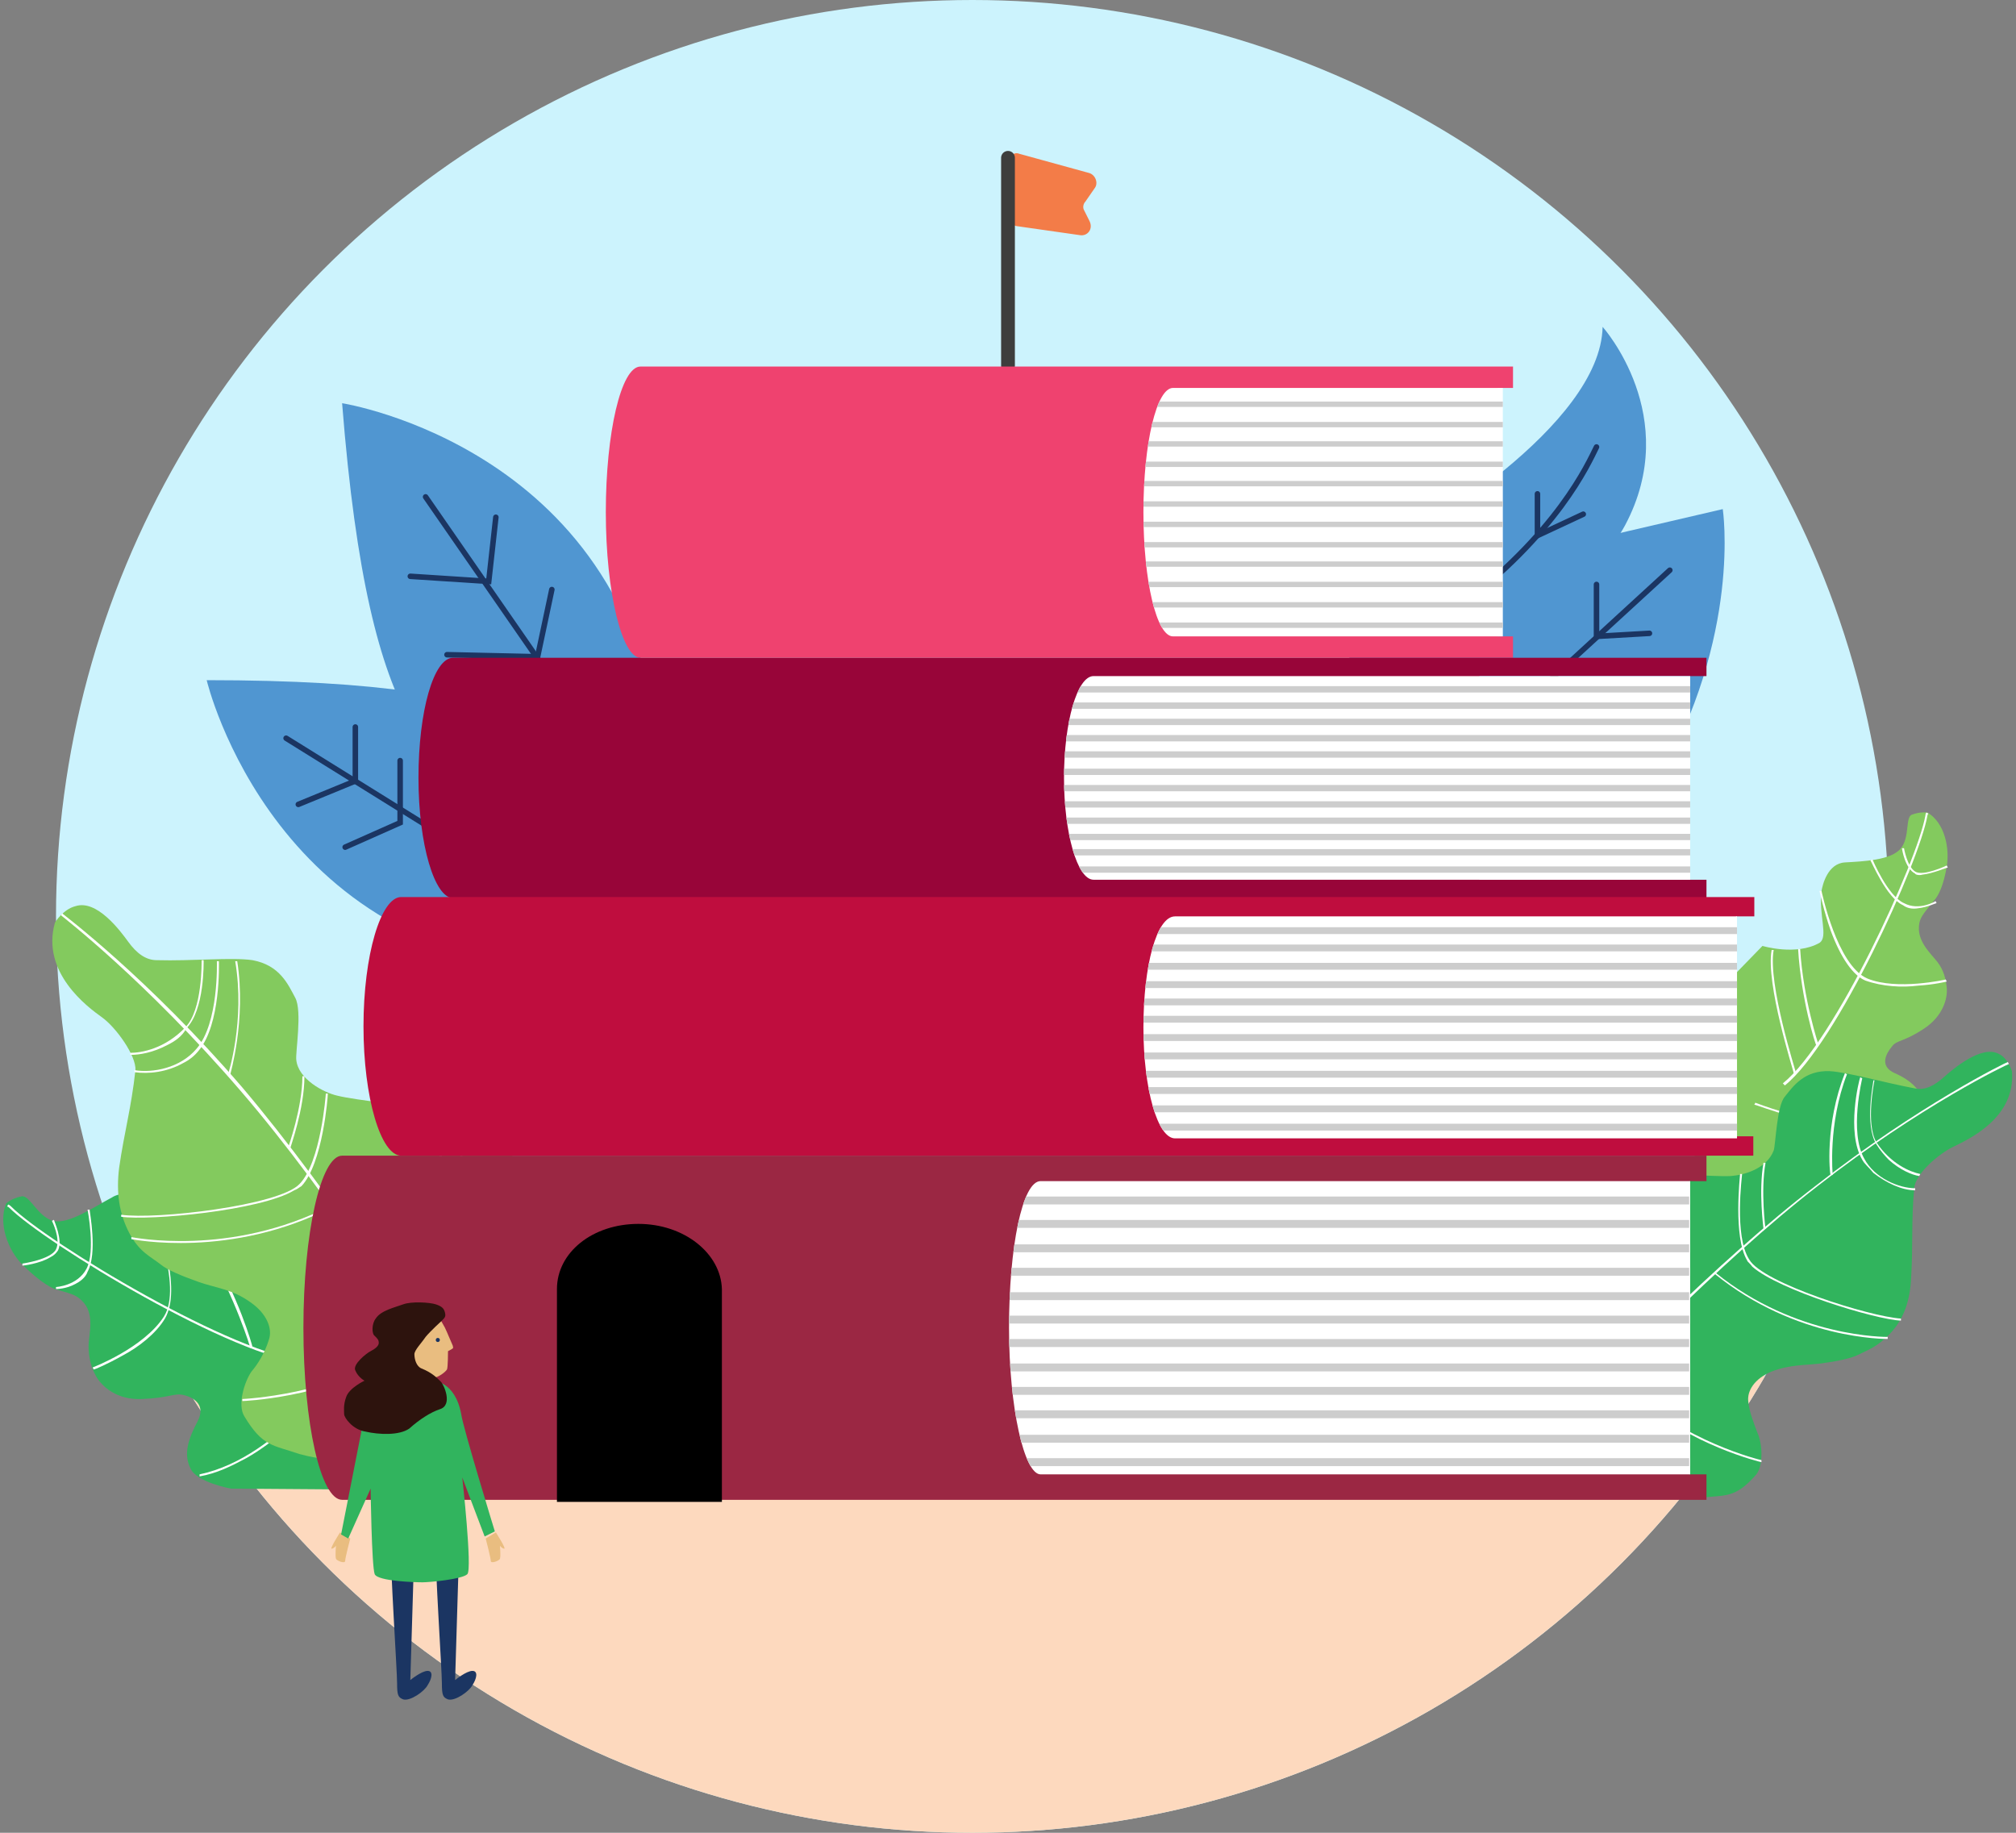 <?xml version="1.0" encoding="utf-8"?>
<!-- Generator: Adobe Illustrator 26.0.1, SVG Export Plug-In . SVG Version: 6.00 Build 0)  -->
<svg version="1.1" id="Layer_1" xmlns="http://www.w3.org/2000/svg" xmlns:xlink="http://www.w3.org/1999/xlink" x="0px" y="0px"
	 viewBox="0 0 198 180" style="enable-background:new 0 0 198 180;" xml:space="preserve">
<rect x="0" y="0" width="198" height="180" fill="#808080" stroke="none"/>
<style type="text/css">
	.st0{fill:#CCF3FD;}
	.st1{fill:none;stroke:#1B3562;stroke-width:0.542;stroke-linecap:round;stroke-miterlimit:10;}
	.st2{fill:#5096D1;}
	.st3{fill:#F37C48;}
	.st4{fill:none;stroke:#3E3E3D;stroke-width:1.354;stroke-linecap:round;stroke-miterlimit:10;}
	.st5{fill:#EF426F;}
	.st6{fill:#FFFFFF;}
	.st7{clip-path:url(#SVGID_00000086678805444332631130000011043122028547117714_);}
	.st8{fill:none;stroke:#CDCDCD;stroke-width:0.527;stroke-miterlimit:10;}
	.st9{fill:#980539;}
	.st10{fill:none;}
	.st11{clip-path:url(#SVGID_00000109001233769157827020000005680164135793686704_);}
	.st12{fill:none;stroke:#CDCDCD;stroke-width:0.619;stroke-miterlimit:10;}
	.st13{clip-path:url(#SVGID_00000158723928474839453280000005412411614479704999_);fill:#FDD9BE;}
	.st14{fill:#31B45D;}
	.st15{fill:#83CA5E;}
	.st16{fill:#BF0D3E;}
	.st17{clip-path:url(#SVGID_00000049923605852464202070000005900417754476944535_);}
	.st18{fill:none;stroke:#CDCDCD;stroke-width:0.671;stroke-miterlimit:10;}
	.st19{fill:#9B2743;}
	.st20{clip-path:url(#SVGID_00000108281323698381576610000005580145391459042188_);}
	.st21{fill:none;stroke:#CDCDCD;stroke-width:0.777;stroke-miterlimit:10;}
	.st22{fill:#1B3562;}
	.st23{fill:#E9BD80;}
	.st24{fill:#31B45E;}
	.st25{fill:#2D130D;}
</style>
<g>
	<circle class="st0" cx="95.5" cy="90" r="90"/>
	<line class="st1" x1="146" y1="57.4" x2="151" y2="57.4"/>
	<line class="st1" x1="152.1" y1="61.4" x2="152.1" y2="64.8"/>
	<g>
		<g>
			<path class="st2" d="M135.5,54.2c3.7-1.7,21.7-12.4,21.9-22.1c0,0,7.9,8.8,2.2,19.5c-4.2,7.8-23.4,20.2-26.3,17.6
				C130.4,66.7,135.5,54.2,135.5,54.2"/>
			<path class="st2" d="M147.7,55l21.5-5c0,0,1.9,12.4-6.5,26.9c-8.4,14.5-25-5-25-5L147.7,55L147.7,55"/>
		</g>
		<line class="st1" x1="164" y1="56" x2="149.5" y2="69.3"/>
		<polyline class="st1" points="156.8,57.4 156.8,62.5 162,62.2 		"/>
		<path class="st1" d="M156.8,43.9c-0.8,1.6-3.8,8.5-14,16.1"/>
		<polyline class="st1" points="151,48.5 151,52.6 155.5,50.5 		"/>
	</g>
	<g>
		<path class="st2" d="M20.3,66.8c0,0,6.7,28.5,37.5,28.5c6.6,0,11.6-8.9,6-14.4C56.3,73.4,54.6,66.8,20.3,66.8z"/>
		<line class="st1" x1="28.1" y1="72.5" x2="51.1" y2="86.8"/>
		<polyline class="st1" points="34.9,71.4 34.9,76.7 29.3,79 		"/>
		<polyline class="st1" points="33.9,83.2 39.3,80.8 39.3,74.7 		"/>
		<g>
			<path class="st2" d="M33.6,39.6c0,0,28.9,4.5,31.3,35.2c0.5,6.6-7.9,12.2-13.9,7.1C43,74.9,36.3,73.8,33.6,39.6z"/>
			<line class="st1" x1="41.8" y1="48.8" x2="55.1" y2="68"/>
			<polyline class="st1" points="48.7,50.8 48,57.1 40.3,56.6 			"/>
			<polyline class="st1" points="54.2,57.9 52.8,64.5 43.9,64.3 			"/>
		</g>
	</g>
	<g>
		<path class="st3" d="M99.1,16v5.3c0,0.4,0.3,0.8,0.7,0.9l6.3,0.9c0.7,0.1,1.3-0.6,0.9-1.4l-0.5-1c-0.2-0.3-0.1-0.7,0.1-0.9
			l0.9-1.3c0.4-0.5,0.1-1.3-0.5-1.5l-6.9-1.9C99.6,14.9,99.1,15.3,99.1,16z"/>
		<line class="st4" x1="99" y1="35.9" x2="99" y2="15.5"/>
	</g>
	<g>
		<path class="st5" d="M148.6,38.1V36H62.9c-1.9,0-3.4,6.5-3.4,14.3c0,7.9,1.6,14.3,3.4,14.3h85.7v-2.1h-1.5V38.1H148.6z"/>
		<path class="st6" d="M115.2,38.1c-1.6,0-2.9,5.4-2.9,12.2s1.3,12.2,2.9,12.2h32.4V38.1H115.2z"/>
		<g>
			<g>
				<g>
					<g>
						<defs>
							<path id="SVGID_1_" d="M115.2,38.1c-1.6,0-2.9,5.4-2.9,12.2s1.3,12.2,2.9,12.2h32.4V38.1H115.2z"/>
						</defs>
						<clipPath id="SVGID_00000173161824754657715880000003036526748856148406_">
							<use xlink:href="#SVGID_1_"  style="overflow:visible;"/>
						</clipPath>
						<g style="clip-path:url(#SVGID_00000173161824754657715880000003036526748856148406_);">
							<line class="st8" x1="147.8" y1="39.7" x2="110.6" y2="39.7"/>
							<line class="st8" x1="147.8" y1="41.7" x2="110.6" y2="41.7"/>
							<line class="st8" x1="147.8" y1="43.6" x2="110.6" y2="43.6"/>
							<line class="st8" x1="147.8" y1="45.6" x2="110.6" y2="45.6"/>
							<line class="st8" x1="147.8" y1="47.5" x2="110.6" y2="47.5"/>
							<line class="st8" x1="147.8" y1="49.5" x2="110.6" y2="49.5"/>
							<line class="st8" x1="147.8" y1="51.5" x2="110.6" y2="51.5"/>
							<line class="st8" x1="147.8" y1="53.5" x2="110.6" y2="53.5"/>
							<line class="st8" x1="147.8" y1="55.4" x2="110.6" y2="55.4"/>
							<line class="st8" x1="147.8" y1="57.4" x2="110.6" y2="57.4"/>
							<line class="st8" x1="147.8" y1="59.4" x2="110.6" y2="59.4"/>
							<line class="st8" x1="147.8" y1="61.4" x2="110.6" y2="61.4"/>
						</g>
					</g>
				</g>
			</g>
		</g>
	</g>
	<g>
		<path class="st9" d="M167.6,66.4v-1.8H44.5c-1.9,0-3.4,5.2-3.4,11.8c0,6.6,1.6,11.8,3.4,11.8h123.1v-1.8h-22.3v-20H167.6z"/>
		<path class="st6" d="M107.4,66.4c-1.6,0-2.9,4.5-2.9,10c0,5.4,1.3,10,2.9,10H166v-20H107.4z"/>
		<path class="st10" d="M107.4,66.4c-1.6,0-2.9,4.5-2.9,10.1s1.3,10.1,2.9,10.1"/>
		<g>
			<g>
				<g>
					<g>
						<defs>
							<path id="SVGID_00000134235245145645081120000015910803403297148309_" d="M107.4,66.4c-1.6,0-2.9,4.5-2.9,10
								c0,5.4,1.3,10,2.9,10H166v-20H107.4z"/>
						</defs>
						<clipPath id="SVGID_00000156565778164138426960000006700804670402284209_">
							<use xlink:href="#SVGID_00000134235245145645081120000015910803403297148309_"  style="overflow:visible;"/>
						</clipPath>
						<g style="clip-path:url(#SVGID_00000156565778164138426960000006700804670402284209_);">
							<line class="st12" x1="166.1" y1="67.7" x2="102.8" y2="67.7"/>
							<line class="st12" x1="166.1" y1="69.3" x2="102.8" y2="69.3"/>
							<line class="st12" x1="166.1" y1="70.9" x2="102.8" y2="70.9"/>
							<line class="st12" x1="166.1" y1="72.5" x2="102.8" y2="72.5"/>
							<line class="st12" x1="166.1" y1="74.1" x2="102.8" y2="74.1"/>
							<line class="st12" x1="166.1" y1="75.8" x2="102.8" y2="75.8"/>
							<line class="st12" x1="166.1" y1="77.4" x2="102.8" y2="77.4"/>
							<line class="st12" x1="166.1" y1="79" x2="102.8" y2="79"/>
							<line class="st12" x1="166.1" y1="80.6" x2="102.8" y2="80.6"/>
							<line class="st12" x1="166.1" y1="82.2" x2="102.8" y2="82.2"/>
							<line class="st12" x1="166.1" y1="83.7" x2="102.8" y2="83.7"/>
							<line class="st12" x1="166.1" y1="85.4" x2="102.8" y2="85.4"/>
						</g>
					</g>
				</g>
			</g>
		</g>
	</g>
	<g>
		<g>
			<g>
				<g>
					<defs>
						<circle id="SVGID_00000154405580253771826900000005876408135516539028_" cx="95.5" cy="90" r="90"/>
					</defs>
					<clipPath id="SVGID_00000127019470271936023100000006090745421844404870_">
						<use xlink:href="#SVGID_00000154405580253771826900000005876408135516539028_"  style="overflow:visible;"/>
					</clipPath>
					<path style="clip-path:url(#SVGID_00000127019470271936023100000006090745421844404870_);fill:#FDD9BE;" d="M173.6,132.2
						c-0.4,7.8-6.3,34.5-10.8,46.3c-5.1,13.2-25.4,7.2-37,6.2c-11.6-1.1-39.3-2.9-54.7,0.4c-8.7,1.9-32.5-2-42.4-6.6
						c-19.4-9-15.9-36.4-16.8-46.6L173.6,132.2z"/>
				</g>
			</g>
		</g>
	</g>
	<g>
		<g>
			<path class="st14" d="M0.6,118.2c-0.8,2,0.2,4.6,1.6,6s2.6,2.2,3.2,2.4c1.3,0.4,2,0.5,2.6,1.1c1.4,1.3,0.7,3.3,0.7,4.5
				c0,1,0.2,2,0.7,2.9c0.6,1.1,2.1,2.4,4.5,2.3c2.7-0.1,3.2-0.6,4.1-0.4c0.9,0.2,2.3,0.9,1.4,2.6c-0.9,1.7-1.4,3.2-0.7,4.6
				c0.6,1.4,4,2,4,2l26.9,0.2l-9.2-23l-16.8-3.3c0,0-2.4,3-5.3,3.2c-1.3,0.1-1.7-2.5-3.4-4.6c-0.5-0.5-2.3-2.1-3.9-1.1
				c-1.7,0.9-4.3,2.7-5.8,2.3s-2.3-2.6-3.1-2.4C1.1,117.7,0.6,118.2,0.6,118.2z"/>
			<path class="st6" d="M30.2,133.9c-7.2-0.5-25.8-11.8-29.3-15.3c-0.1-0.1-0.2-0.1-0.2-0.1l0.1-0.2c0,0,0.1,0,0.3,0.2
				c3.5,3.5,22,14.7,29.2,15.2L30.2,133.9z"/>
			<path class="st6" d="M4.9,123.5c-1,0.6-2.6,0.8-2.7,0.8v-0.2c0,0,2.8-0.4,3.3-1.4c0.5-1-0.4-2.8-0.4-2.8l0.2-0.1
				c0,0.1,0.9,2,0.4,3C5.5,123.1,5.3,123.3,4.9,123.5z"/>
			<path class="st6" d="M7.4,126.1c-0.9,0.5-1.9,0.5-1.9,0.5v-0.2c0,0,2.1-0.1,3-1.8s0.1-5.8,0.1-5.8h0.2c0,0.2,0.8,4.3-0.2,6.1
				C8.4,125.5,7.8,125.9,7.4,126.1z"/>
			<path class="st6" d="M12.1,133.1c-1.6,0.9-2.8,1.4-2.9,1.4l-0.1-0.2c0,0,5-1.9,7-5c1.9-3-1.3-10.5-1.4-10.6l0.2-0.1
				c0,0,0.8,2,1.4,4.2c0.7,3.1,0.7,5.3-0.1,6.7C15.3,131,13.6,132.3,12.1,133.1z"/>
			<path class="st6" d="M28.5,133.4l-0.2,0.1c0-0.1-2.9-9.7-5.6-12.4l0.2-0.2C25.6,123.6,28.4,133,28.5,133.4z"/>
			<path class="st6" d="M24.8,132.3l-0.2,0.1c0,0-1.5-5-4.3-9.7l0.2-0.1C23.4,127.2,24.8,132.2,24.8,132.3z"/>
			<path class="st6" d="M24.2,143.2c-1.5,0.8-2.9,1.5-4.6,1.8v-0.2c8.1-1.7,14.2-11.3,14.3-11.4l0.2,0.1
				C33.9,133.6,30,139.9,24.2,143.2z"/>
		</g>
		<g>
			<path class="st15" d="M5.4,90.6C4,95.5,8.6,98.9,10,99.9c1.4,1,3.4,3.8,3.3,5.2c-0.4,3.7-1.1,6.1-1.6,9.6c-0.3,2.4,0,4.5,1,6.4
				c1,1.9,2.1,2.3,3.1,3.1c0.6,0.5,2,1.1,3.7,1.7s3.3,0.7,5.1,2c1.6,1.1,2.2,2.6,1.8,3.7c-0.4,1.3-1.1,2.4-1.7,3.1
				c-0.7,1-1.4,3.3-0.7,4.4c1.8,3,2.8,2.8,5.4,3.7c2.2,0.6,3.3,0.5,4.6,0.7l14.4-8.4c0,0,2.8-7.2,3.1-10.4c0.4-5-0.1-8.5-1-10.8
				c-0.9-2.3-5-4-7.9-4.8c-1.9-0.5-7.5-1-9.5-1.5c-1.3-0.3-3.8-1.6-4-3.5c-0.1-0.7,0.6-4.8-0.1-6.1c-0.7-1.3-1.5-3.2-4.2-3.7
				c-2-0.3-6,0.1-9.4,0c-1.1,0-2-0.7-2.8-1.8S9.5,88.3,7.4,89C6.2,89.3,5.4,90.6,5.4,90.6z"/>
			<path class="st6" d="M45.1,137.2l-0.2,0.1c-2.5-4.4-12.4-19.9-21.3-30.2C14.3,96.3,6.1,90,6,89.9l0.1-0.2
				c0.1,0.1,8.5,6.4,17.7,17.1C32.7,117.3,42.7,132.7,45.1,137.2z"/>
			<path class="st6" d="M16.5,102.6c-1.5,0.8-2.8,1-3.7,1v-0.2c1.1,0,3.4-0.4,5.4-2.5c1.7-1.7,1.6-6.5,1.6-6.6H20
				c0,0.2,0.1,4.9-1.7,6.7C17.9,101.8,17.1,102.3,16.5,102.6z"/>
			<path class="st6" d="M18,104.4c-1.6,0.9-3.4,1.1-4.8,0.9v-0.2c1.8,0.3,4.5-0.2,6.1-2.1c2.2-2.5,2-8.5,2-8.6h0.2
				c0,0.2,0.2,6.2-2,8.8C19.1,103.7,18.6,104.1,18,104.4z"/>
			<path class="st6" d="M22.6,105.6l-0.2-0.1c0,0,1.7-5.2,0.7-11.1h0.2C24.2,100.2,22.6,105.5,22.6,105.6z"/>
			<path class="st6" d="M28.5,112.8l-0.2-0.1c0,0,1.4-3.9,1.4-7h0.2C29.9,108.9,28.5,112.7,28.5,112.8z"/>
			<path class="st6" d="M28.9,116.9c-3.3,2-14.2,3-17,2.6v-0.2c3.4,0.5,15.5-0.9,17.5-3c2.1-2.1,2.6-8.8,2.6-8.9h0.2
				c0,0.3-0.5,6.9-2.6,9.1C29.4,116.6,29.2,116.8,28.9,116.9z"/>
			<path class="st6" d="M32.7,118.5c-10,5.2-19.7,3.2-19.8,3.2v-0.2c0.1,0,9.7,2,19.6-3.1L32.7,118.5z"/>
			<path class="st6" d="M40.2,129.5l-0.2-0.1c0-0.1,5-11.1,2.5-20l0.2-0.1C45.3,118.3,40.3,129.3,40.2,129.5z"/>
			<path class="st6" d="M38,133.6c-6.3,3.7-14.1,4-14.2,4v-0.2c0.1,0,8.9-0.4,15.3-4.7c6.2-4.2,6.4-14.8,6-22.4h0.2
				c0.4,7.7,0.1,18.5-6.1,22.7C38.8,133.1,38.4,133.4,38,133.6z"/>
		</g>
	</g>
	<g>
		<g>
			<path class="st15" d="M189.3,79.8c1.7,1,2.2,3.5,1.9,5.3s-0.8,2.9-1.3,3.4c-0.7,0.9-1.3,1.5-1.4,2.2c-0.3,1.7,1.1,2.9,1.8,3.8
				c0.6,0.8,0.8,1.6,0.9,2.5c0.1,1.1-0.4,2.8-2.2,4c-2.1,1.4-2.7,1.1-3.2,1.8c-0.5,0.6-1.3,1.9,0.3,2.6c1.6,0.7,2.6,1.7,2.9,3
				c0.2,1.4-3.8,6.8-3.8,6.8l-17.7,0.8l-5.2-12l10.8-11.1c0,0,3.3,1,5.6-0.3c0.9-0.6-0.1-2.7,0.2-5.1c0.1-0.6,0.6-2.7,2.3-2.8
				c1.7-0.1,4.6-0.2,5.5-1.4c0.9-1.1,0.4-3.1,1.1-3.3C188.6,79.7,189.3,79.8,189.3,79.8z"/>
			<path class="st6" d="M175.3,106.6c5.1-4.1,13.2-21.9,14-26.5c0-0.1,0.1-0.2,0.1-0.2l-0.2-0.1c0,0-0.1,0.1-0.1,0.3
				c-0.8,4.5-8.9,22.2-14,26.3L175.3,106.6z"/>
			<path class="st6" d="M188.8,85.9c1-0.1,2.4-0.7,2.5-0.7l-0.1-0.2c0,0-2.3,1.1-3.1,0.6s-1.1-2.3-1.1-2.3h-0.2c0,0.1,0.3,2,1.3,2.5
				C188.1,85.9,188.5,86,188.8,85.9z"/>
			<path class="st6" d="M188.4,89.2c0.9-0.1,1.7-0.5,1.8-0.5l-0.1-0.2c0,0-1.6,1-3.1,0.2c-1.6-0.7-3.1-4.3-3.1-4.3l-0.2,0.1
				c0.1,0.1,1.6,3.7,3.2,4.4C187.3,89.2,187.8,89.3,188.4,89.2z"/>
			<path class="st6" d="M188.4,96.8c1.6-0.1,2.8-0.4,2.8-0.4l-0.1-0.2c0,0-4.8,1.1-7.7-0.1c-3-1.3-4.5-8.6-4.5-8.6h-0.2
				c0,0,0.4,1.9,1.1,3.9c1,2.7,2.2,4.4,3.4,4.9C184.9,96.9,186.8,97,188.4,96.8z"/>
			<path class="st6" d="M176.2,105.5l0.2-0.1c0-0.1-2.8-8.8-2.2-12.1H174C173.4,96.6,176.1,105,176.2,105.5z"/>
			<path class="st6" d="M178.4,102.7l0.2-0.1c0,0-1.5-4.5-1.8-9.4h-0.2C176.9,98.2,178.3,102.6,178.4,102.7z"/>
			<path class="st6" d="M184.6,110.6c1.5-0.1,2.9-0.4,4.4-1l-0.1-0.2c-6.9,2.9-16.4-1.1-16.5-1.1l-0.1,0.2
				C172.4,108.4,178.5,111.1,184.6,110.6z"/>
		</g>
		<g>
			<path class="st14" d="M197.6,105.2c0.4,4.6-4.3,6.7-5.7,7.4c-1.5,0.7-3.8,2.7-3.9,4.1c-0.3,3.3-0.1,5.5-0.3,8.8
				c-0.1,2.2-0.7,4-2,5.4s-2.3,1.7-3.3,2.2c-0.6,0.3-2,0.6-3.5,0.8c-1.6,0.2-3.1,0.1-4.9,0.8c-1.7,0.7-2.4,1.9-2.3,2.9
				c0.1,1.1,0.6,2.3,0.9,3.1c0.5,1.1,0.6,3.2-0.1,4.1c-2.1,2.4-3,2-5.5,2.3c-2,0.2-3-0.1-4.2-0.1l-11.3-9.9c0,0-1.3-6.9-0.8-9.8
				c0.5-4.6,1.7-7.5,2.8-9.3c1.1-1.9,5.1-2.6,7.8-2.8c1.7-0.1,6.9,0.4,8.7,0.3c1.3-0.1,3.5-0.7,4.2-2.5c0.2-0.6,0.3-4.4,1.1-5.3
				c0.8-1,1.9-2.6,4.4-2.5c1.8,0.1,5.2,1.1,8.4,1.7c1,0.2,1.9-0.3,2.8-1.1c0.9-0.8,3.7-3.2,5.4-2.3
				C197.2,103.9,197.6,105.2,197.6,105.2z"/>
			<path class="st6" d="M154.1,139.4l0.2,0.1c2.9-3.4,14.5-15.5,24.2-23c10.1-7.9,18.7-12,18.8-12l-0.1-0.2
				c-0.1,0-8.7,4.2-18.8,12.1C168.6,123.9,157,135.8,154.1,139.4z"/>
			<path class="st6" d="M185.5,113.9c1.1,1,2.3,1.5,3,1.6l0.1-0.2c-1-0.2-2.9-1-4.3-3.1c-1.1-1.8-0.2-6.1-0.2-6.1H184
				c0,0.2-0.9,4.4,0.3,6.3C184.6,112.9,185.1,113.5,185.5,113.9z"/>
			<path class="st6" d="M184,115.2c1.3,1,2.8,1.7,4.1,1.7v-0.2c-1.6,0-4-1-5-2.9c-1.5-2.6-0.2-7.9-0.2-7.9l-0.2-0.1
				c-0.1,0.2-1.4,5.4,0.2,8.1C183.1,114.3,183.6,114.7,184,115.2z"/>
			<path class="st6" d="M179.8,115.4h0.2c0,0-0.5-5,1.4-9.9l-0.2-0.1C179.2,110.4,179.7,115.4,179.8,115.4z"/>
			<path class="st6" d="M173.2,120.7h0.2c0,0-0.5-3.7,0-6.5h-0.2C172.7,117,173.2,120.6,173.2,120.7z"/>
			<path class="st6" d="M172.1,124.4c2.6,2.3,12.1,5.2,14.6,5.3v-0.2c-3.1-0.2-13.6-3.5-14.9-5.8c-1.5-2.3-0.7-8.2-0.7-8.4h-0.2
				c0,0.2-0.7,6.2,0.7,8.5C171.6,123.9,171.9,124.1,172.1,124.4z"/>
			<path class="st6" d="M168.4,125.1c8,6.5,16.9,6.4,17,6.4v-0.2c-0.1,0-9,0.1-16.9-6.3L168.4,125.1z"/>
			<path class="st6" d="M159.8,133.4h0.2c0-0.1-2.5-10.6,1.4-18.2l-0.2-0.1C157.2,122.6,159.7,133.3,159.8,133.4z"/>
			<path class="st6" d="M161.1,137.5c4.9,4.4,11.8,6.1,11.9,6.1v-0.2c-0.1,0-7.8-1.9-12.7-6.9c-4.7-4.8-3-14.3-1.4-21l-0.2-0.1
				c-1.7,6.8-3.4,16.4,1.4,21.2C160.4,137,160.7,137.3,161.1,137.5z"/>
		</g>
	</g>
	<g>
		<path class="st16" d="M172.3,90v-1.9H39.4c-2,0-3.7,5.7-3.7,12.7c0,7,1.7,12.7,3.7,12.7h132.8v-1.9h-1.7V90H172.3z"/>
		<path class="st6" d="M115.4,90c-1.8,0-3.1,4.8-3.1,10.9c0,6.1,1.4,10.9,3.1,10.9h55.2V90H115.4z"/>
		<line class="st10" x1="170.6" y1="111.7" x2="170.6" y2="90"/>
		<path class="st10" d="M115.4,90c-1.8,0-3.1,4.8-3.1,10.9c0,6.1,1.4,10.9,3.1,10.9"/>
		<g>
			<g>
				<g>
					<g>
						<defs>
							<path id="SVGID_00000114051984108970236310000009768946508144475571_" d="M115.4,90c-1.8,0-3.1,4.8-3.1,10.9
								c0,6.1,1.4,10.9,3.1,10.9h55.2V90H115.4z"/>
						</defs>
						<clipPath id="SVGID_00000029725074671189186890000002943846560703592578_">
							<use xlink:href="#SVGID_00000114051984108970236310000009768946508144475571_"  style="overflow:visible;"/>
						</clipPath>
						<g style="clip-path:url(#SVGID_00000029725074671189186890000002943846560703592578_);">
							<line class="st18" x1="170.6" y1="91.4" x2="102.4" y2="91.4"/>
							<line class="st18" x1="170.6" y1="93.1" x2="102.4" y2="93.1"/>
							<line class="st18" x1="170.6" y1="94.9" x2="102.4" y2="94.9"/>
							<line class="st18" x1="170.6" y1="96.7" x2="102.4" y2="96.7"/>
							<line class="st18" x1="170.6" y1="98.4" x2="102.4" y2="98.4"/>
							<line class="st18" x1="170.6" y1="100.1" x2="102.4" y2="100.1"/>
							<line class="st18" x1="170.6" y1="101.9" x2="102.4" y2="101.9"/>
							<line class="st18" x1="170.6" y1="103.7" x2="102.4" y2="103.7"/>
							<line class="st18" x1="170.6" y1="105.5" x2="102.4" y2="105.5"/>
							<line class="st18" x1="170.6" y1="107.1" x2="102.4" y2="107.1"/>
							<line class="st18" x1="170.6" y1="108.9" x2="102.4" y2="108.9"/>
							<line class="st18" x1="170.6" y1="110.7" x2="102.4" y2="110.7"/>
						</g>
					</g>
				</g>
			</g>
		</g>
	</g>
	<g>
		<path class="st19" d="M167.6,116v-2.5h-134c-2.1,0-3.8,7.6-3.8,16.9c0,9.4,1.7,16.9,3.8,16.9h134v-2.5h-1.7V116H167.6z"/>
		<path class="st6" d="M102.2,116c-1.8,0-3.1,6.5-3.1,14.4s1.5,14.4,3.1,14.4H166V116H102.2z"/>
		<line class="st10" x1="165.9" y1="144.9" x2="165.9" y2="116"/>
		<path class="st10" d="M102.2,116c-1.8,0-3.1,6.5-3.1,14.4s1.5,14.4,3.1,14.4"/>
		<g>
			<g>
				<g>
					<g>
						<defs>
							<path id="SVGID_00000178924186458948614090000008655732279216741255_" d="M102.2,116c-1.8,0-3.1,6.5-3.1,14.4
								s1.5,14.4,3.1,14.4H166V116H102.2z"/>
						</defs>
						<clipPath id="SVGID_00000079457661805126008840000006913588181828978595_">
							<use xlink:href="#SVGID_00000178924186458948614090000008655732279216741255_"  style="overflow:visible;"/>
						</clipPath>
						<g style="clip-path:url(#SVGID_00000079457661805126008840000006913588181828978595_);">
							<line class="st21" x1="165.9" y1="117.9" x2="97.1" y2="117.9"/>
							<line class="st21" x1="165.9" y1="120.2" x2="97.1" y2="120.2"/>
							<line class="st21" x1="165.9" y1="122.6" x2="97.1" y2="122.6"/>
							<line class="st21" x1="165.9" y1="124.9" x2="97.1" y2="124.9"/>
							<line class="st21" x1="165.9" y1="127.3" x2="97.1" y2="127.3"/>
							<line class="st21" x1="165.9" y1="129.6" x2="97.1" y2="129.6"/>
							<line class="st21" x1="165.9" y1="131.9" x2="97.1" y2="131.9"/>
							<line class="st21" x1="165.9" y1="134.3" x2="97.1" y2="134.3"/>
							<line class="st21" x1="165.9" y1="136.6" x2="97.1" y2="136.6"/>
							<line class="st21" x1="165.9" y1="138.9" x2="97.1" y2="138.9"/>
							<line class="st21" x1="165.9" y1="141.3" x2="97.1" y2="141.3"/>
							<line class="st21" x1="165.9" y1="143.6" x2="97.1" y2="143.6"/>
						</g>
					</g>
				</g>
			</g>
		</g>
	</g>
	<path d="M62.7,120.2c-4.5,0-8,2.8-8,6.4v20.9h16.2v-20.9C70.8,123.1,67.2,120.2,62.7,120.2z"/>
	<g>
		<path class="st22" d="M38.4,151.9c-0.1,1.6,0.6,12.2,0.6,13.4s0.1,1.4,0.6,1.6c0.7,0.2,2.1-0.8,2.4-1.4c0.4-0.6,0.6-1.4,0-1.4
			c-0.6,0-1.7,0.9-1.7,0.9l0.4-13.2L38.4,151.9L38.4,151.9z"/>
		<path class="st22" d="M42.8,151.9c-0.1,1.6,0.6,12.2,0.6,13.4s0.1,1.4,0.6,1.6c0.7,0.2,2.1-0.8,2.4-1.4c0.4-0.6,0.6-1.4,0-1.4
			c-0.6,0-1.7,0.9-1.7,0.9l0.4-13.2L42.8,151.9L42.8,151.9z"/>
		<path class="st23" d="M42.4,129c0.7,0.1,1,0.9,1.3,1.4c0.2,0.4,0.6,1.4,0.7,1.6s0.1,0.3,0.1,0.4c-0.1,0.1-0.5,0.3-0.5,0.3
			s0,1.6-0.1,1.8c-0.2,0.3-0.9,0.8-1.3,0.8c-0.3,0-2.4-1.5-2.4-1.5l0.7-2.8L42.4,129z"/>
		<circle class="st22" cx="43" cy="131.6" r="0.2"/>
		<path class="st23" d="M33.4,150.5c0,0-1.1,1.7-0.8,1.6c0.3-0.1,0.4-0.3,0.4-0.3s-0.1,1,0,1.3c0.1,0.2,0.9,0.5,0.9,0.2
			s0.5-2.2,0.5-2.2L33.4,150.5z"/>
		<path class="st24" d="M36,138l-2.5,12.7l0.7,0.4l2.2-4.9c0,0,0.1,7.6,0.4,8.4c0.3,0.7,4,0.8,4.7,0.8c0.7,0,3.9-0.3,4.4-0.8
			c0.5-0.5-0.5-9.5-0.5-9.5l2.2,5.8l1-0.5c0,0-3.1-10.1-3.3-11.5c-0.6-3.3-2.8-3.3-2.8-3.3L36,138z"/>
		<path class="st23" d="M48.7,150.5c0,0,1.1,1.7,0.8,1.6s-0.4-0.3-0.4-0.3s0.1,1,0,1.3c-0.1,0.2-0.9,0.5-0.9,0.2s-0.5-2.2-0.5-2.2
			L48.7,150.5z"/>
		<path class="st25" d="M43.4,129.7c0.3-0.3,0.4-0.4,0.3-0.8c-0.1-0.4-0.3-0.6-0.9-0.8c-0.6-0.2-2.4-0.3-3.2,0s-2.2,0.6-2.7,1.4
			c-0.4,0.5-0.4,1.5-0.1,1.7c0.3,0.3,0.4,0.4,0.4,0.7c0,0.3-0.4,0.6-0.8,0.8c-0.4,0.2-1.8,1.3-1.5,1.9c0.3,0.7,0.9,1,0.9,1
			s-1.5,0.7-1.8,1.6c-0.3,0.8-0.2,1.4-0.2,1.7s0.8,1.5,2.1,1.7c1.3,0.3,3.3,0.4,4.3-0.3c1-0.9,2.1-1.6,3-1.9
			c1.3-0.4,0.4-2.4,0.1-2.7c-0.4-0.4-0.9-0.9-1.9-1.3c-0.5-0.2-0.7-0.9-0.7-1.4c0-0.4,0.7-1.1,1.1-1.7
			C42.3,130.7,43.4,129.7,43.4,129.7z"/>
	</g>
</g>
</svg>
